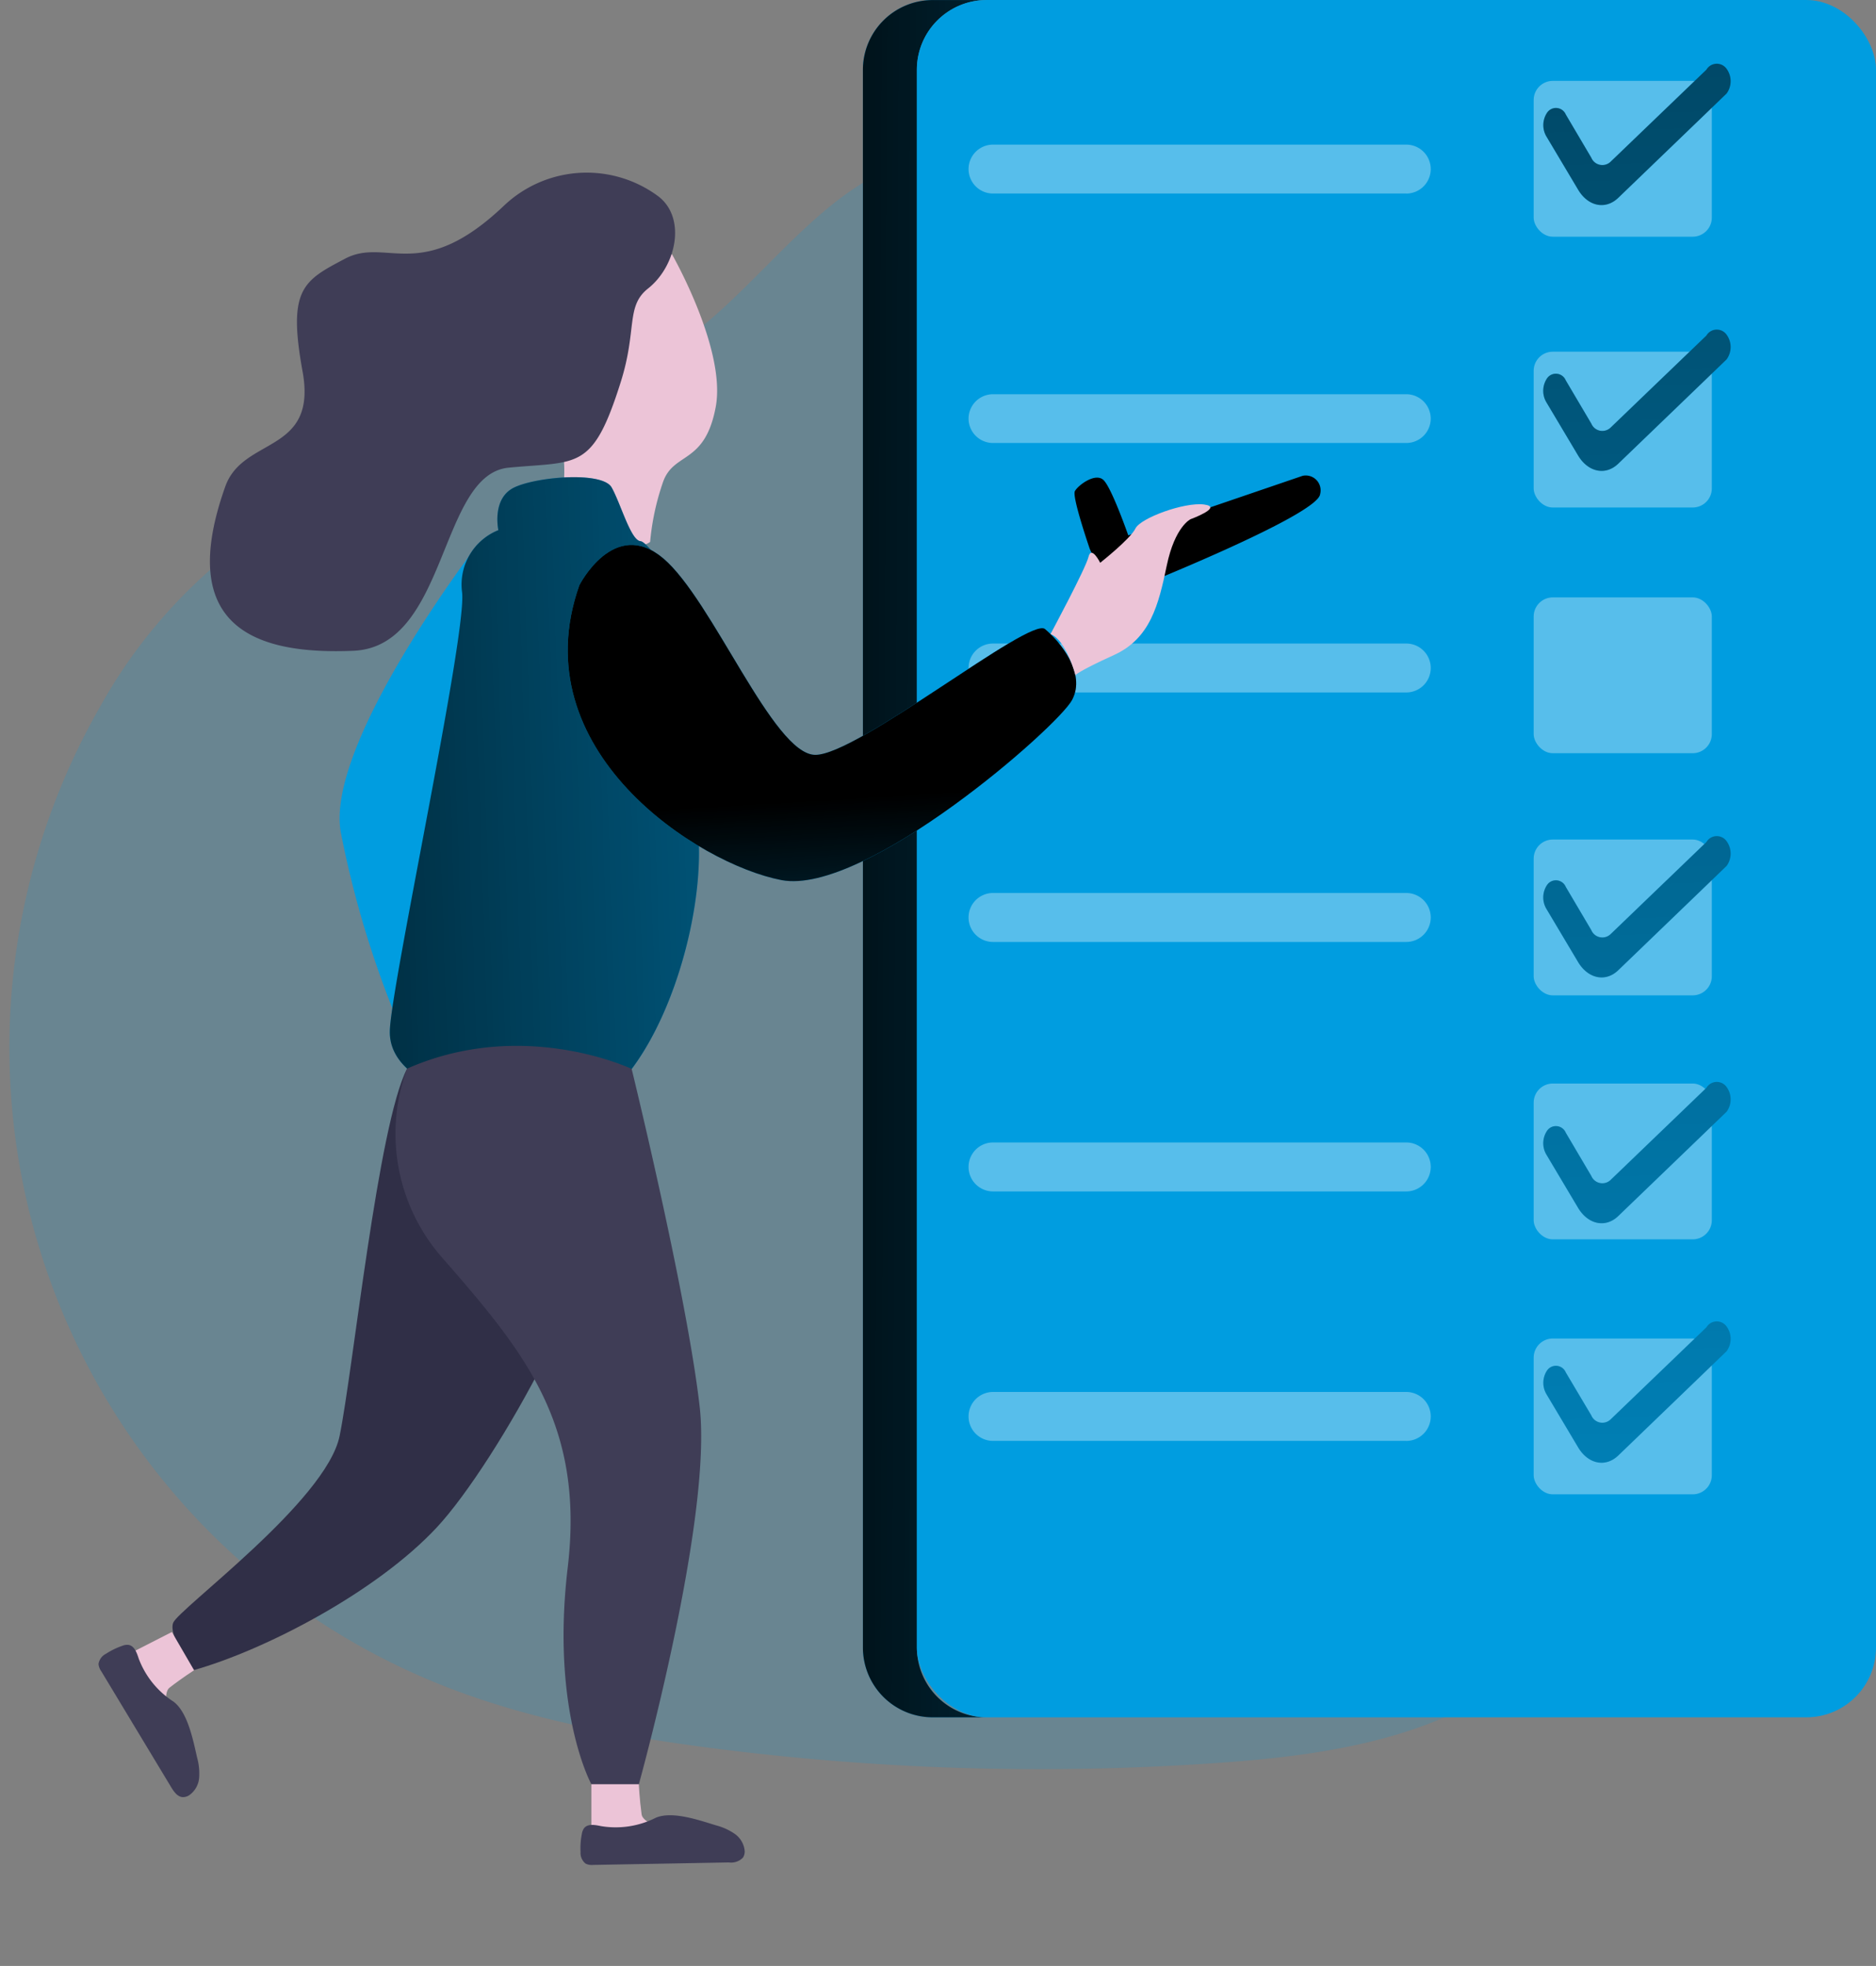 <svg xmlns="http://www.w3.org/2000/svg" xmlns:xlink="http://www.w3.org/1999/xlink" viewBox="0 0 164.125 172">
  <rect x="0" y="0" width="164.125" height="172" fill="#808080" stroke="none"/>
  <defs>
    <linearGradient id="linear-gradient" x1="0.924" y1="-4.41" x2="0.895" y2="-10.853" gradientUnits="objectBoundingBox">
      <stop offset="0" stop-opacity="0"/>
      <stop offset="0.98"/>
    </linearGradient>
    <linearGradient id="linear-gradient-2" x1="10.393" y1="0.837" x2="-1.654" y2="0.138" xlink:href="#linear-gradient"/>
    <linearGradient id="linear-gradient-3" x1="4.819" y1="1.415" x2="7.004" y2="1.139" xlink:href="#linear-gradient"/>
    <linearGradient id="linear-gradient-4" x1="3.767" y1="8.967" x2="2.736" y2="4.869" xlink:href="#linear-gradient"/>
    <linearGradient id="linear-gradient-5" x1="4.492" y1="4.357" x2="5.492" y2="4.357" gradientUnits="objectBoundingBox">
      <stop offset="0" stop-color="#ecc4d7"/>
      <stop offset="0.42" stop-color="#efd4d1"/>
      <stop offset="1" stop-color="#f2eac9"/>
    </linearGradient>
    <linearGradient id="linear-gradient-6" x1="3.309" y1="1.032" x2="-1.525" y2="1.373" xlink:href="#linear-gradient"/>
    <linearGradient id="linear-gradient-7" x1="2" y1="2.09" x2="1.866" y2="0.597" xlink:href="#linear-gradient"/>
    <linearGradient id="linear-gradient-8" x1="4.806" y1="4.982" x2="5.806" y2="4.982" xlink:href="#linear-gradient-5"/>
    <linearGradient id="linear-gradient-9" x1="5.877" y1="-27.342" x2="6.877" y2="-27.342" xlink:href="#linear-gradient-5"/>
    <linearGradient id="linear-gradient-10" x1="10.107" y1="-9.882" x2="11.107" y2="-9.882" xlink:href="#linear-gradient-5"/>
    <linearGradient id="linear-gradient-11" x1="4.703" y1="15.338" x2="3.524" y2="-14.178" xlink:href="#linear-gradient"/>
    <linearGradient id="linear-gradient-12" x1="4.777" y1="13.461" x2="3.598" y2="-16.066" xlink:href="#linear-gradient"/>
    <linearGradient id="linear-gradient-13" x1="4.919" y1="9.871" x2="3.74" y2="-19.649" xlink:href="#linear-gradient"/>
    <linearGradient id="linear-gradient-14" x1="4.988" y1="8.131" x2="3.809" y2="-21.389" xlink:href="#linear-gradient"/>
    <linearGradient id="linear-gradient-15" x1="5.057" y1="6.434" x2="3.878" y2="-23.081" xlink:href="#linear-gradient"/>
  </defs>
  <g id="Group_118" data-name="Group 118" transform="translate(-197.264 -206.726)">
    <path id="Path_1393" data-name="Path 1393" d="M255.733,237.4c-12.671,7.685-28.653,9.483-39.955,19.07a45.23,45.23,0,0,0-9.8,12.16,60.029,60.029,0,0,0,29.4,85.31c7.532,3.082,15.609,4.6,23.679,5.662a224.068,224.068,0,0,0,44.885,1.351c9.463-.667,19.455-2.171,26.735-8.252,4.854-4.055,8.015-9.775,10.459-15.607a92.1,92.1,0,0,0,5.9-50.2,74.149,74.149,0,0,0-10.9-28.962c-9.648-14.587-24.831-24.156-40.39-31.436-6.108-2.844-13.914-7.809-20.724-4.936C267.855,224.579,262.555,233.258,255.733,237.4Z" fill="#009de0" opacity="0.18" style="isolation: isolate"/>
    <g id="Group_117" data-name="Group 117">
      <path id="Path_1394" data-name="Path 1394" d="M202.307,360.361a7.523,7.523,0,0,0-3.754,1.468c-1.933,1.734-1.537,5.06.161,7.022s4.284,2.876,6.758,3.625c20.659,6.214,42.6,6.258,64.169,6.249,6.59,0,13.353-.035,19.508-2.391,4.266-1.631,8.053-4.316,12.26-6.1,15.791-6.7,34.267.25,50.964-3.69,1.959-.461,4.136-1.3,4.818-3.2,1.378-3.819-4.193-6.155-8.256-6.354a494.751,494.751,0,0,0-53.5.252c-14.234.838-27.2-3.387-41.489-2.808A350.917,350.917,0,0,0,202.307,360.361Z" opacity="0.52" fill="url(#linear-gradient)" style="isolation: isolate"/>
      <path id="Path_1395" data-name="Path 1395" d="M283.587,356.973h-4.73a6.105,6.105,0,0,1-6.1-6.087V212.831a6.108,6.108,0,0,1,6.1-6.1h4.73a6.105,6.105,0,0,0-6.105,6.1V350.886A6.1,6.1,0,0,0,283.587,356.973Z" fill="#009de0"/>
      <path id="Path_1396" data-name="Path 1396" d="M283.587,356.973h-4.73a6.105,6.105,0,0,1-6.1-6.087V212.831a6.108,6.108,0,0,1,6.1-6.1h4.73a6.105,6.105,0,0,0-6.105,6.1V350.886A6.1,6.1,0,0,0,283.587,356.973Z" fill="url(#linear-gradient-2)"/>
      <path id="Path_1397" data-name="Path 1397" d="M239.14,254.255s-13.435,17.44-12.066,25.266a87.3,87.3,0,0,0,4.668,15.8l9.014-38.486Z" fill="#009de0"/>
      <path id="Path_1398" data-name="Path 1398" d="M239.14,254.255s-13.435,17.44-12.066,25.266a87.3,87.3,0,0,0,4.668,15.8l9.014-38.486Z" fill="url(#linear-gradient-3)"/>
      <rect id="Rectangle_151" data-name="Rectangle 151" width="83.915" height="150.247" rx="6.105" transform="translate(277.474 206.726)" fill="#009de0"/>
      <path id="Path_1399" data-name="Path 1399" d="M320.294,223.657H284.14A2.139,2.139,0,0,1,282,221.518v0h0a2.139,2.139,0,0,1,2.139-2.139h36.154a2.142,2.142,0,0,1,2.141,2.139h0a2.142,2.142,0,0,1-2.141,2.142Z" fill="#fff" opacity="0.34" style="isolation: isolate"/>
      <path id="Path_1400" data-name="Path 1400" d="M320.294,245.483H284.14A2.139,2.139,0,0,1,282,243.359h0a2.138,2.138,0,0,1,2.136-2.142h36.157a2.142,2.142,0,0,1,2.141,2.142h0A2.141,2.141,0,0,1,320.294,245.483Z" fill="#fff" opacity="0.34" style="isolation: isolate"/>
      <path id="Path_1401" data-name="Path 1401" d="M320.294,267.308H284.14A2.139,2.139,0,0,1,282,265.17h0a2.138,2.138,0,0,1,2.136-2.142h36.157a2.142,2.142,0,0,1,2.141,2.142h0A2.141,2.141,0,0,1,320.294,267.308Z" fill="#fff" opacity="0.34" style="isolation: isolate"/>
      <path id="Path_1402" data-name="Path 1402" d="M320.294,289.137H284.14A2.142,2.142,0,0,1,282,286.995h0a2.139,2.139,0,0,1,2.136-2.142h36.157a2.142,2.142,0,0,1,2.141,2.142h0A2.144,2.144,0,0,1,320.294,289.137Z" fill="#fff" opacity="0.34" style="isolation: isolate"/>
      <path id="Path_1403" data-name="Path 1403" d="M320.294,310.963H284.14A2.142,2.142,0,0,1,282,308.821h0a2.139,2.139,0,0,1,2.136-2.142h36.157a2.142,2.142,0,0,1,2.141,2.142h0A2.144,2.144,0,0,1,320.294,310.963Z" fill="#fff" opacity="0.34" style="isolation: isolate"/>
      <path id="Path_1404" data-name="Path 1404" d="M320.294,332.788H284.14A2.139,2.139,0,0,1,282,330.65v0h0a2.141,2.141,0,0,1,2.139-2.142h36.154a2.143,2.143,0,0,1,2.141,2.142h0a2.142,2.142,0,0,1-2.141,2.141Z" fill="#fff" opacity="0.34" style="isolation: isolate"/>
      <path id="Path_1405" data-name="Path 1405" d="M232.879,300.219c2.542-4.886,14.916,5.641,16.479,10.87s-8.6,23.6-13.879,29.267-15.056,10.744-21.305,12.5c0,0-2.2-2.938-1.763-4.145s13.391-10.647,14.563-16.35S230.338,305.107,232.879,300.219Z" fill="#302f47"/>
      <path id="Path_1406" data-name="Path 1406" d="M292.6,254.737s-1.563-4.539-1.3-5.038,1.781-1.652,2.5-.979,2.171,4.845,2.171,4.845l15.262-5.212a1.3,1.3,0,0,1,1.525,1.6c-.179,1.863-16.6,8.391-16.6,8.391S294.813,259.711,292.6,254.737Z" fill="#009de0"/>
      <path id="Path_1407" data-name="Path 1407" d="M292.6,254.737s-1.563-4.539-1.3-5.038,1.781-1.652,2.5-.979,2.171,4.845,2.171,4.845l15.262-5.212a1.3,1.3,0,0,1,1.525,1.6c-.179,1.863-16.6,8.391-16.6,8.391S294.813,259.711,292.6,254.737Z" fill="url(#linear-gradient-4)"/>
      <path id="Path_1408" data-name="Path 1408" d="M256.059,228.983s4.763,8.315,3.82,13.353-3.638,3.908-4.592,6.514a21.894,21.894,0,0,0-1.146,5.288s-2.765,2.244-7.715-3.864a13.469,13.469,0,0,0-.77-7.388C244.079,239.122,244.931,225.537,256.059,228.983Z" fill="url(#linear-gradient-5)"/>
      <path id="Path_1409" data-name="Path 1409" d="M241.382,224.694c-7.292,6.957-10.283,2.738-13.926,4.663s-5.045,2.611-3.722,9.859-5.195,5.682-6.758,10.068c-4.468,12.536,2.938,14.725,11.206,14.378s7.488-15.435,13.581-16.02,7.345.326,9.81-7.5c1.451-4.6.417-6.614,2.389-8.177,2.517-1.994,3.4-6.316.766-8.158A10.511,10.511,0,0,0,241.382,224.694Z" fill="#3f3d56"/>
      <path id="Path_1410" data-name="Path 1410" d="M240.864,253.107s-.608-2.78,1.39-3.735,7.724-1.416,8.52,0,1.669,4.625,2.521,4.7,4.351,5.641,4.351,5.641.731,15.459.772,21.461c.068,9.537-5.646,24.423-13.535,23.21s-13.643-3.4-13.514-7.495,6.793-34.9,6.317-38.369A5.132,5.132,0,0,1,240.864,253.107Z" fill="#009de0"/>
      <path id="Path_1411" data-name="Path 1411" d="M240.864,253.107s-.608-2.78,1.39-3.735,7.724-1.416,8.52,0,1.669,4.625,2.521,4.7,4.351,5.641,4.351,5.641.731,15.459.772,21.461c.068,9.537-5.646,24.423-13.535,23.21s-13.643-3.4-13.514-7.495,6.793-34.9,6.317-38.369A5.132,5.132,0,0,1,240.864,253.107Z" fill="url(#linear-gradient-6)"/>
      <path id="Path_1412" data-name="Path 1412" d="M247.948,257.928s3.038-5.994,7.344-2.351,9.593,17.114,13.271,17.19,18.8-12.11,20.122-11.008,3.61,3.851,2.376,6.2-18.144,17.154-25.427,15.767S242.827,272.394,247.948,257.928Z" fill="#009de0"/>
      <path id="Path_1413" data-name="Path 1413" d="M247.948,257.928s3.038-5.994,7.344-2.351,9.593,17.114,13.271,17.19,18.8-12.11,20.122-11.008,3.61,3.851,2.376,6.2-18.144,17.154-25.427,15.767S242.827,272.394,247.948,257.928Z" fill="url(#linear-gradient-7)"/>
      <path id="Path_1414" data-name="Path 1414" d="M289.169,262.2s3.073-5.723,3.326-6.757,1.02.52,1.02.52,2.644-2.086,3.084-3,4.269-2.321,6-2.1-1.175,1.287-1.175,1.287-1.37.625-2.086,4.063-1.443,6.378-4.616,7.82-3.376,1.763-3.376,1.763S290.594,262.778,289.169,262.2Z" fill="url(#linear-gradient-8)"/>
      <path id="Path_1415" data-name="Path 1415" d="M232.879,300.219a16.448,16.448,0,0,0,3.252,16.746c7.037,8.085,12.284,14.395,10.8,26.908s2.074,18.961,2.074,18.961h4.149s6.437-23.18,5.326-33-5.955-29.591-5.955-29.591S243.044,295.724,232.879,300.219Z" fill="#3f3d56"/>
      <path id="Path_1416" data-name="Path 1416" d="M249.005,362.828v5.289h11.429s-6.843-1.237-7.036-2.645-.244-2.644-.244-2.644Z" fill="url(#linear-gradient-9)"/>
      <path id="Path_1417" data-name="Path 1417" d="M249.851,366.492c-.517-.106-1.16-.235-1.486.179a1.18,1.18,0,0,0-.2.52,6.285,6.285,0,0,0-.111,1.56,1.2,1.2,0,0,0,.449,1.026,1.3,1.3,0,0,0,.679.108l11.851-.217a1.43,1.43,0,0,0,1.231-.423.98.98,0,0,0,.147-.617,2.056,2.056,0,0,0-.881-1.469,5.163,5.163,0,0,0-1.613-.732c-1.469-.446-3.82-1.281-5.271-.672A7.771,7.771,0,0,1,249.851,366.492Z" fill="#3f3d56"/>
      <path id="Path_1418" data-name="Path 1418" d="M212.3,349.508l-4.7,2.4,5.723,9.892s-2.351-6.543-1.24-7.412,2.162-1.531,2.162-1.531Z" fill="url(#linear-gradient-10)"/>
      <path id="Path_1419" data-name="Path 1419" d="M209.4,351.835c-.164-.5-.376-1.123-.9-1.2a1.135,1.135,0,0,0-.546.085,6.438,6.438,0,0,0-1.41.688,1.2,1.2,0,0,0-.661.9,1.3,1.3,0,0,0,.244.64q3.06,5.078,6.122,10.154c.235.384.535.816.984.852a1,1,0,0,0,.609-.183,2.057,2.057,0,0,0,.843-1.5,5.169,5.169,0,0,0-.174-1.763c-.343-1.489-.808-3.954-2.056-4.9A7.691,7.691,0,0,1,209.4,351.835Z" fill="#3f3d56"/>
      <rect id="Rectangle_152" data-name="Rectangle 152" width="15.586" height="13.632" rx="1.672" transform="translate(331.44 213.803)" fill="#fff" opacity="0.34" style="isolation: isolate"/>
      <rect id="Rectangle_153" data-name="Rectangle 153" width="15.586" height="13.632" rx="1.672" transform="translate(331.44 237.495)" fill="#fff" opacity="0.34" style="isolation: isolate"/>
      <rect id="Rectangle_154" data-name="Rectangle 154" width="15.586" height="13.632" rx="1.672" transform="translate(331.44 258.991)" fill="#fff" opacity="0.34" style="isolation: isolate"/>
      <rect id="Rectangle_155" data-name="Rectangle 155" width="15.586" height="13.632" rx="1.672" transform="translate(331.44 301.523)" fill="#fff" opacity="0.34" style="isolation: isolate"/>
      <rect id="Rectangle_156" data-name="Rectangle 156" width="15.586" height="13.632" rx="1.672" transform="translate(331.44 280.176)" fill="#fff" opacity="0.34" style="isolation: isolate"/>
      <rect id="Rectangle_157" data-name="Rectangle 157" width="15.586" height="13.632" rx="1.672" transform="translate(331.44 323.831)" fill="#fff" opacity="0.34" style="isolation: isolate"/>
      <path id="Path_1420" data-name="Path 1420" d="M332.533,218.63l2.8,4.7c.881,1.469,2.4,1.763,3.5.711l9.486-9.131a1.831,1.831,0,0,0-.056-2.236,1.054,1.054,0,0,0-1.712.147l-8.4,8.073a1.046,1.046,0,0,1-1.669-.37l-2.232-3.781a.934.934,0,0,0-1.66-.12h0A1.954,1.954,0,0,0,332.533,218.63Z" fill="#009de0"/>
      <path id="Path_1421" data-name="Path 1421" d="M332.533,241.89l2.8,4.7c.881,1.455,2.4,1.763,3.5.711l9.486-9.131a1.831,1.831,0,0,0-.056-2.236,1.054,1.054,0,0,0-1.712.147l-8.4,8.074a1.046,1.046,0,0,1-1.669-.37L334.246,240a.937.937,0,0,0-1.66-.138h0A1.957,1.957,0,0,0,332.533,241.89Z" fill="#009de0"/>
      <path id="Path_1422" data-name="Path 1422" d="M332.533,286.208l2.8,4.7c.881,1.454,2.4,1.762,3.5.71l9.486-9.133a1.831,1.831,0,0,0-.056-2.236,1.053,1.053,0,0,0-1.712.147l-8.4,8.076a1.047,1.047,0,0,1-1.669-.37l-2.232-3.781a.937.937,0,0,0-1.66-.138h0A1.955,1.955,0,0,0,332.533,286.208Z" fill="#009de0"/>
      <path id="Path_1423" data-name="Path 1423" d="M332.533,307.713l2.8,4.7c.881,1.454,2.4,1.763,3.5.711l9.486-9.131a1.836,1.836,0,0,0-.056-2.239,1.054,1.054,0,0,0-1.712.147l-8.4,8.076a1.047,1.047,0,0,1-1.669-.37l-2.232-3.781a.937.937,0,0,0-1.66-.138h0A1.955,1.955,0,0,0,332.533,307.713Z" fill="#009de0"/>
      <path id="Path_1424" data-name="Path 1424" d="M332.533,328.661l2.8,4.7c.881,1.469,2.4,1.763,3.5.714l9.486-9.134a1.831,1.831,0,0,0-.056-2.236,1.054,1.054,0,0,0-1.712.147l-8.4,8.074a1.045,1.045,0,0,1-1.669-.37l-2.232-3.761a.937.937,0,0,0-1.66-.138h0A1.955,1.955,0,0,0,332.533,328.661Z" fill="#009de0"/>
      <path id="Path_1425" data-name="Path 1425" d="M332.533,218.63l2.8,4.7c.881,1.469,2.4,1.763,3.5.711l9.486-9.131a1.831,1.831,0,0,0-.056-2.236,1.054,1.054,0,0,0-1.712.147l-8.4,8.073a1.046,1.046,0,0,1-1.669-.37l-2.232-3.781a.934.934,0,0,0-1.66-.12h0A1.954,1.954,0,0,0,332.533,218.63Z" fill="url(#linear-gradient-11)"/>
      <path id="Path_1426" data-name="Path 1426" d="M332.533,241.89l2.8,4.7c.881,1.455,2.4,1.763,3.5.711l9.486-9.131a1.831,1.831,0,0,0-.056-2.236,1.054,1.054,0,0,0-1.712.147l-8.4,8.074a1.046,1.046,0,0,1-1.669-.37L334.246,240a.937.937,0,0,0-1.66-.138h0A1.957,1.957,0,0,0,332.533,241.89Z" fill="url(#linear-gradient-12)"/>
      <path id="Path_1427" data-name="Path 1427" d="M332.533,286.208l2.8,4.7c.881,1.454,2.4,1.762,3.5.71l9.486-9.133a1.831,1.831,0,0,0-.056-2.236,1.053,1.053,0,0,0-1.712.147l-8.4,8.076a1.047,1.047,0,0,1-1.669-.37l-2.232-3.781a.937.937,0,0,0-1.66-.138h0A1.955,1.955,0,0,0,332.533,286.208Z" fill="url(#linear-gradient-13)"/>
      <path id="Path_1428" data-name="Path 1428" d="M332.533,307.713l2.8,4.7c.881,1.454,2.4,1.763,3.5.711l9.486-9.131a1.836,1.836,0,0,0-.056-2.239,1.054,1.054,0,0,0-1.712.147l-8.4,8.076a1.047,1.047,0,0,1-1.669-.37l-2.232-3.781a.937.937,0,0,0-1.66-.138h0A1.955,1.955,0,0,0,332.533,307.713Z" fill="url(#linear-gradient-14)"/>
      <path id="Path_1429" data-name="Path 1429" d="M332.533,328.661l2.8,4.7c.881,1.469,2.4,1.763,3.5.714l9.486-9.134a1.831,1.831,0,0,0-.056-2.236,1.054,1.054,0,0,0-1.712.147l-8.4,8.074a1.045,1.045,0,0,1-1.669-.37l-2.232-3.761a.937.937,0,0,0-1.66-.138h0A1.955,1.955,0,0,0,332.533,328.661Z" fill="url(#linear-gradient-15)"/>
    </g>
  </g>
</svg>
